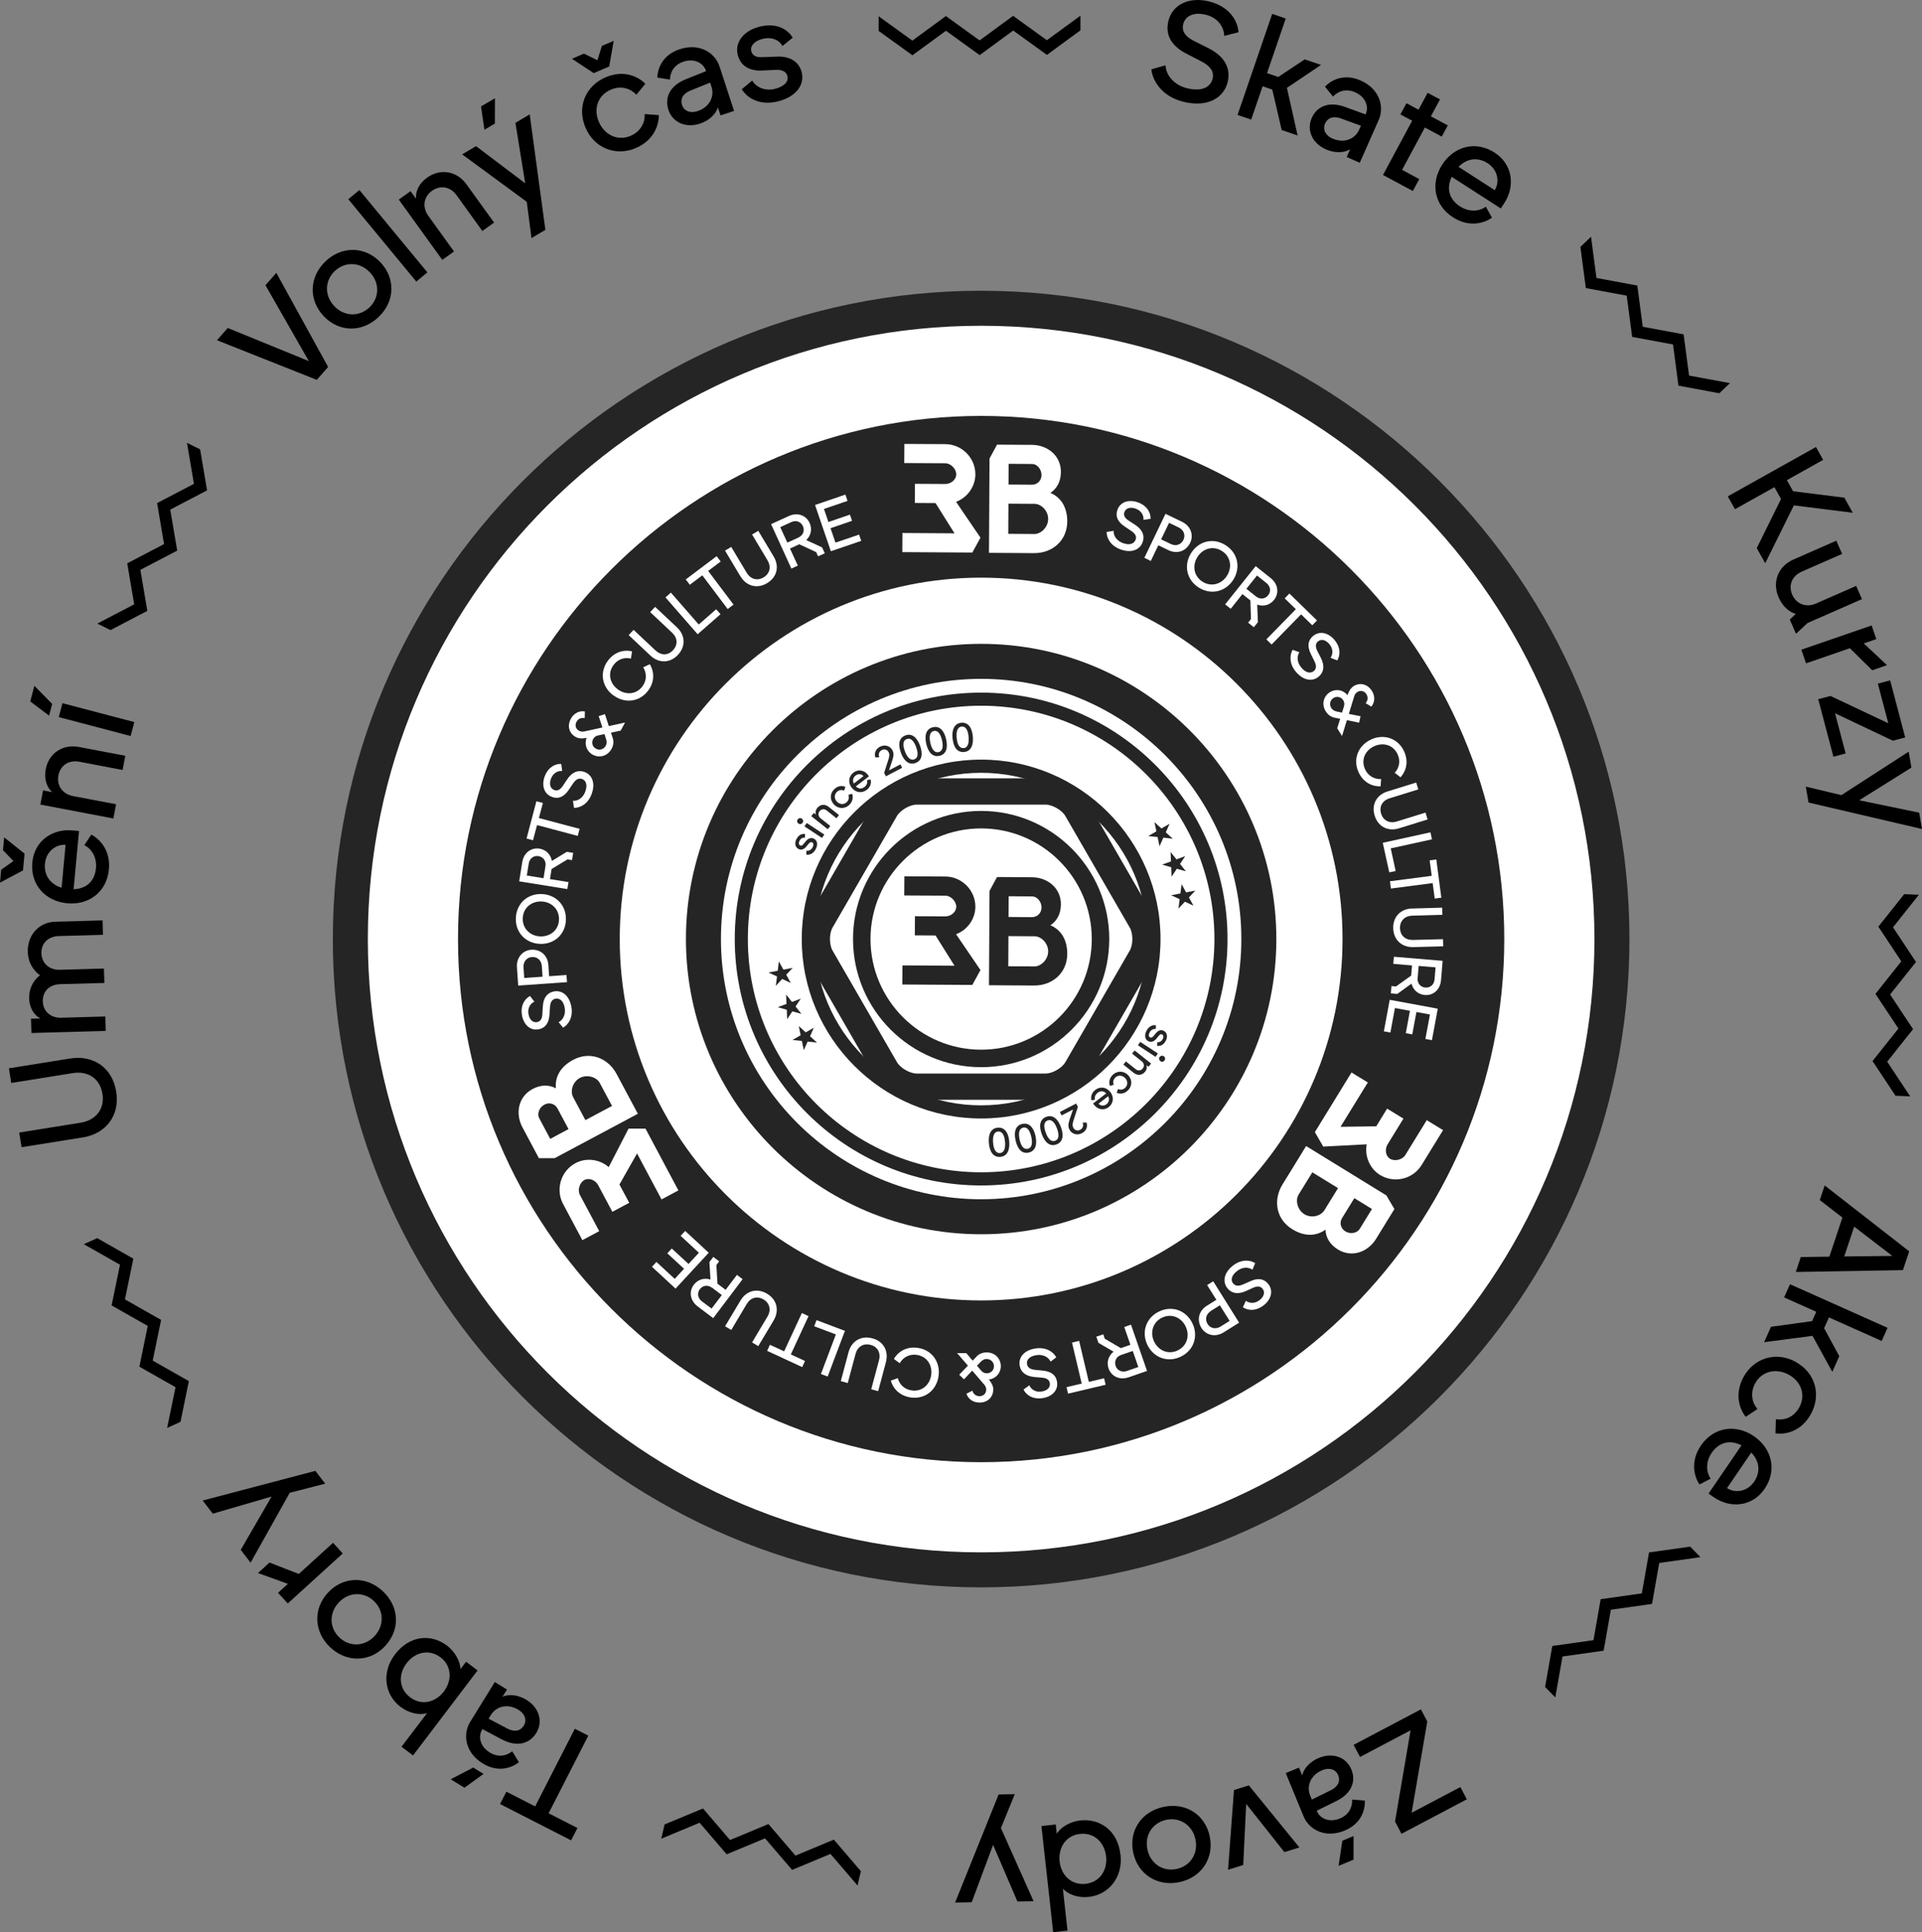 <svg xmlns="http://www.w3.org/2000/svg" id="uuid-43de3e38-d305-401b-86ad-a731a9de7fdc" viewBox="0 0 456.2 458.62"><rect x="0" y="0" width="456.2" height="458.62" fill="#808080" stroke="none"/><defs><style>.uuid-43b3b3a3-5457-4f8c-a907-b20e69fca4c4{fill:#fff;}.uuid-df368c7c-ac76-477d-98bd-d1fa46bd80e6{fill:#252525;}</style></defs><polygon points="248.47 9.54 240.47 3.76 232.51 9.59 224.51 3.81 216.55 9.64 208.55 3.86 208.55 7.34 216.57 13.12 224.53 7.3 232.53 13.08 240.49 7.25 248.49 13.03 256.45 7.2 256.45 3.72 248.47 9.55 248.47 9.54"></polygon><polygon points="400.91 89.14 399.62 79.36 389.92 77.56 388.63 67.78 378.93 65.98 377.64 56.2 375.12 58.6 376.41 68.38 386.11 70.18 387.4 79.96 397.1 81.76 398.39 91.54 408.09 93.34 410.61 90.94 400.91 89.14"></polygon><polygon points="447.94 252 454.08 244.28 448.63 236.05 454.77 228.33 449.32 220.1 455.46 212.38 451.98 212.23 445.84 219.95 451.29 228.18 445.15 235.9 450.6 244.13 444.46 251.85 449.91 260.08 453.39 260.23 447.94 252"></polygon><polygon points="370.87 393.18 380.64 391.8 382.35 382.08 392.12 380.7 393.83 370.98 403.6 369.6 401.18 367.1 391.41 368.48 389.7 378.2 379.93 379.58 378.22 389.3 368.45 390.68 366.74 400.4 369.16 402.9 370.87 393.18"></polygon><polygon points="166.06 432.64 172.48 440.13 181.59 436.34 188.01 443.83 197.12 440.04 203.54 447.53 204.34 444.14 197.92 436.65 188.81 440.44 182.39 432.95 173.28 436.74 166.86 429.25 157.75 433.04 156.95 436.43 166.06 432.64"></polygon><polygon points="28.48 300.19 26.49 309.85 35.07 314.72 33.08 324.39 41.66 329.26 39.67 338.93 42.84 337.49 44.83 327.82 36.25 322.95 38.24 313.29 29.66 308.42 31.65 298.75 23.07 293.88 19.9 295.32 28.48 300.19"></polygon><polygon points="46.03 114.84 37.29 119.41 38.94 129.14 30.2 133.71 31.85 143.44 23.11 148.01 26.23 149.56 34.97 144.99 33.32 135.26 42.06 130.69 40.41 120.96 49.15 116.39 47.5 106.66 44.38 105.11 46.03 114.84"></polygon><path d="M287.82,18.68c.41-1.7-.58-3.03-2.62-4.08l-3.45-1.78c-3.3-1.67-5.31-4.16-4.43-7.82.97-4.03,5.04-5.77,9.57-4.68,4.9,1.17,6.89,4.61,7.08,7.33l-3.41.87c.02-1.72-1.16-4.26-4.43-5.04-2.73-.65-4.82.26-5.3,2.29-.41,1.7.63,2.97,2.48,3.9l3.62,1.82c3.86,1.98,5.22,4.81,4.47,7.97-.89,3.7-4.63,6.11-10.43,4.72-5.16-1.24-7.38-4.94-7.69-7.72l3.36-.96c.13,2.39,2.04,4.71,5.17,5.46,3.73.89,5.57-.46,6.01-2.29h0Z"></path><polygon points="301.94 3.29 305.18 4.4 300.74 17.36 303.4 18.27 309.69 14.09 313.55 15.41 305.46 20.86 308 32.16 304.21 30.86 301.99 21.27 299.69 20.48 296.98 28.39 293.74 27.28 301.96 3.3 301.94 3.29"></polygon><path d="M316.25,32.87c2.85,1.26,5.4.07,6.33-2.03l.44-1-4.74-1.72c-1.58-.59-3.08-.32-3.76,1.22-.64,1.44.16,2.85,1.73,3.54h0ZM311.35,28c1.25-2.82,4.12-3.98,7.87-2.63l4.9,1.79.08-.19c.68-1.54.05-3.91-2.52-5.05-2.48-1.1-4.34-.01-5.27,1l-1.92-2.35c1.61-1.69,4.65-3.15,8.47-1.46,4.57,2.02,5.65,6.28,4.29,9.35l-4.5,10.18-3.1-1.37.82-1.85c-1.41.91-3.68.96-5.75.04-3.23-1.43-4.66-4.53-3.36-7.48v.02Z"></path><polygon points="335.18 28.65 332.4 27.16 333.83 24.5 336.7 26.04 338.86 22.03 341.79 23.6 339.63 27.61 343.64 29.77 342.21 32.43 338.2 30.27 332.8 40.32 336.87 42.51 335.35 45.34 328.26 41.53 335.19 28.65 335.18 28.65"></polygon><path d="M354.79,45.13c1.16-1.86.83-4.76-1.71-6.4-2.19-1.41-4.81-1.26-6.88.87l8.58,5.53h.01ZM342.31,39.09c2.82-4.38,7.95-5.76,12.44-2.87,4.35,2.8,4.88,7.99,2.35,11.91l-.87,1.35-11.66-7.51c-1.44,3.06-.34,5.53,1.99,7.03,2.36,1.52,4.82,1.06,6.11.06l1.46,2.61c-1.69,1.23-5.32,2.44-9.24-.08-4.55-2.93-5.37-8.18-2.58-12.5Z"></path><polygon points="422.74 118.44 421.17 115.63 411.81 120.86 410.1 117.81 431.03 106.1 432.74 109.15 424.13 113.97 425.6 116.6 437.76 118.12 439.77 121.71 425.79 119.95 418.99 133.69 416.98 130.1 422.74 118.44"></polygon><path d="M425.63,132.83l10.23-4.49,1.38,3.14-9.54,4.18c-2.51,1.1-3.22,3.4-2.3,5.5.95,2.17,3.25,3.14,5.63,2.09l9.54-4.18,1.38,3.14-12.92,5.67-2.74,2.55-1.47-3.36,1.42-1.37c-1.21-.29-2.98-1.42-4.07-3.9-1.62-3.7-.04-7.43,3.47-8.97h-.01Z"></path><polygon points="444.24 148.45 445.36 151.69 442.38 152.72 447.89 157.88 444.39 159.09 439.07 153.86 428.68 157.45 427.56 154.21 444.23 148.46 444.24 148.45"></polygon><polygon points="434.48 165.19 448.2 171.67 445.72 162.26 448.64 161.49 452.21 175.04 449.29 175.81 435.56 169.3 438.08 178.84 435.17 179.61 431.57 165.96 434.48 165.19"></polygon><polygon points="437.06 188.73 453.04 178.41 453.69 182.19 441.3 189.95 455.53 192.89 456.2 196.77 429.27 190.49 428.62 186.71 437.06 188.73"></polygon><path d="M437.73,298.23l11.42-.13-9.05-6.95-2.36,7.08h0ZM453.16,297.02l-1.49,4.45-25.42.44,1.18-3.54,6.78-.09,3.1-9.29-5.37-4.14,1.16-3.48,20.06,15.64h0Z"></path><polygon points="448.03 315.16 446.63 318.29 434.12 312.7 432.97 315.26 436.57 321.9 434.91 325.62 430.21 317.07 418.73 318.58 420.36 314.92 430.11 313.58 431.1 311.36 423.47 307.95 424.87 304.82 448.01 315.16 448.03 315.16"></polygon><path d="M426.25,323.28c4.79,2.66,6.01,7.95,3.58,12.36-2.22,4.02-5.82,4.92-8.41,4.58l.1-3.36c1.83.31,4.17-.32,5.53-2.77,1.61-2.91.53-6.13-2.46-7.79-2.94-1.63-6.36-.9-7.97,2.01-1.31,2.37-.71,4.74.53,6.12l-2.79,1.86c-1.6-1.98-2.65-5.61-.49-9.51,2.39-4.32,7.57-6.18,12.4-3.51h-.02Z"></path><path d="M409.92,353.21c1.83,1.21,4.74.96,6.44-1.53,1.47-2.15,1.39-4.77-.68-6.9l-5.76,8.43ZM416.3,340.89c4.3,2.94,5.54,8.1,2.53,12.51-2.92,4.27-8.12,4.66-11.97,2.03l-1.33-.91,7.82-11.46c-3.02-1.53-5.52-.49-7.08,1.8-1.58,2.32-1.19,4.79-.23,6.11l-2.65,1.38c-1.19-1.72-2.3-5.38.33-9.23,3.05-4.47,8.32-5.14,12.57-2.24h0Z"></path><polygon points="338.78 408.6 335.06 430.27 346.63 424.17 348.16 427.08 332.65 435.26 331.12 432.35 334.81 410.7 322.81 417.03 321.29 414.15 337.26 405.73 338.78 408.61 338.78 408.6"></polygon><path d="M321.28,441.4l-3.55,1.46.88-5.95,2.66-1.1v5.59h.01ZM313.87,420.16c-2.88,1.19-3.78,3.85-2.91,5.97l.42,1.01,4.52-2.23c1.51-.73,2.36-2.01,1.72-3.56-.6-1.46-2.17-1.85-3.75-1.2h0ZM320.76,419.99c1.17,2.85.02,5.73-3.54,7.49l-4.68,2.3.08.19c.64,1.55,2.79,2.74,5.39,1.67,2.5-1.03,3.01-3.13,2.92-4.5l3.02.24c.11,2.33-.94,5.54-4.81,7.13-4.62,1.9-8.44-.27-9.72-3.37l-4.24-10.29,3.14-1.29.77,1.87c.32-1.65,1.86-3.32,3.95-4.18,3.26-1.34,6.5-.23,7.72,2.75h0Z"></path><polygon points="308.42 438.5 304.86 439.61 295.79 428.17 295.09 442.67 291.49 443.8 292.89 424.88 296.42 423.77 308.42 438.5"></polygon><path d="M276.8,431.95c-3.22.69-5.18,3.63-4.45,7.05.73,3.42,3.73,5.3,6.94,4.61,3.22-.69,5.18-3.63,4.45-7.05-.73-3.42-3.76-5.29-6.94-4.61ZM287.13,435.84c1.1,5.16-1.9,9.76-7.16,10.89-5.26,1.13-9.89-1.84-10.99-7-1.1-5.12,1.88-9.72,7.17-10.85,5.29-1.13,9.88,1.81,10.99,6.97h-.01Z"></path><path d="M256.36,435.29c-3.4.38-5.22,3.3-4.85,6.57.35,3.2,2.76,5.65,6.17,5.28,3.4-.38,5.22-3.27,4.86-6.5-.36-3.27-2.77-5.72-6.17-5.35h-.01ZM265.97,440.25c.58,5.24-2.71,9.47-7.58,10-2.45.27-4.92-.59-6.11-1.98l1.1,9.97-3.4.38-2.79-25.19,3.4-.38.24,2.21c.93-1.58,3.23-2.91,5.54-3.16,4.8-.53,8.96,2.45,9.58,8.14h.02Z"></path><polygon points="237.57 433.89 245.33 451.27 241.49 451.33 235.72 437.89 230.64 451.51 226.7 451.58 237.03 425.92 240.87 425.85 237.58 433.89 237.57 433.89"></polygon><polygon points="130.23 430.4 137.06 433.89 135.56 436.82 118.69 428.2 120.19 425.27 127.02 428.76 136.44 410.33 139.64 411.97 130.22 430.39 130.23 430.4"></polygon><path d="M123.1,405.86c-2.65-1.64-5.34-.8-6.55,1.15l-.58.93,4.46,2.35c1.48.79,3.01.73,3.89-.7.83-1.34.23-2.84-1.23-3.74h.01ZM127.28,411.34c-1.62,2.62-4.63,3.38-8.15,1.53l-4.61-2.44-.11.17c-.88,1.43-.58,3.87,1.81,5.35,2.3,1.42,4.3.6,5.36-.27l1.58,2.59c-1.82,1.45-5.04,2.48-8.59.29-4.26-2.63-4.74-6.99-2.97-9.85l5.85-9.47,2.88,1.78-1.06,1.72c1.52-.71,3.78-.44,5.7.74,3,1.85,4,5.13,2.31,7.87h0ZM110.24,424.33l-3.26-2.01,5.34-2.78,2.45,1.51-4.53,3.28Z"></path><path d="M104.54,393.37c-2.73-2.07-6.06-1.2-8.04,1.42-1.97,2.59-1.89,6,.84,8.07,2.73,2.07,6.05,1.2,8-1.36,1.99-2.62,1.93-6.06-.79-8.13h-.01ZM109.28,396.19l1.35-1.77,2.73,2.07-15.33,20.18-2.73-2.07,6.07-7.99c-1.73.58-4.29.05-6.29-1.46-3.87-2.94-4.53-8.25-1.34-12.45,3.46-4.56,8.56-4.98,12.38-2.09,1.85,1.41,3.15,3.72,3.16,5.58Z"></path><path d="M88.72,379.99c-2.4-2.24-5.94-2.17-8.32.38-2.38,2.55-2.21,6.09.19,8.33s5.94,2.17,8.32-.38c2.38-2.55,2.19-6.11-.19-8.33ZM91.44,390.68c-3.6,3.86-9.09,4.02-13.03.35-3.93-3.67-4.14-9.16-.55-13.02,3.58-3.83,9.05-4.02,13-.33,3.95,3.69,4.17,9.14.57,12.99h.01Z"></path><polygon points="68.3 380.59 66 378.06 68.33 375.94 61.23 373.37 63.97 370.88 70.92 373.59 79.05 366.19 81.35 368.73 68.3 380.6 68.3 380.59"></polygon><polygon points="68.78 354.31 59.48 370.91 57.14 367.87 64.46 355.22 50.51 359.28 48.11 356.16 74.85 349.12 77.19 352.16 68.78 354.32 68.78 354.31"></polygon><path d="M19.67,269.97l-14.55,2.33-.56-3.48,14.58-2.34c3.65-.58,5.75-3.31,5.18-6.83-.58-3.65-3.42-5.52-7.07-4.94l-14.58,2.34-.56-3.48,14.54-2.33c5.58-.89,10.04,2.24,10.94,7.89.89,5.55-2.36,9.95-7.94,10.85h.02Z"></path><path d="M7.46,245.21l-.1-3.42,2.23-.06c-1.56-.78-2.61-2.6-2.67-4.72-.07-2.36.97-4.31,2.58-5.52-1.19-.86-2.81-2.56-2.9-5.57-.12-4.07,2.75-7.03,6.44-7.14l11.3-.32.1,3.42-10.48.3c-2.64.08-4.2,1.8-4.13,4.09.07,2.36,1.86,3.99,4.36,3.92l10.48-.3.1,3.42-10.48.29c-2.64.08-4.2,1.76-4.13,4.09.07,2.36,1.86,3.95,4.36,3.88l10.48-.3.1,3.42-17.63.5v.02Z"></path><path d="M15.56,200.53c-2.19-.17-4.61,1.47-4.89,4.47-.24,2.59,1.1,4.85,3.95,5.7l.94-10.16h0ZM15.96,214.4c-5.19-.48-8.78-4.39-8.29-9.71.48-5.15,4.84-8.02,9.48-7.59l1.6.15-1.28,13.82c3.38-.13,5.06-2.25,5.31-5.01.26-2.8-1.28-4.76-2.76-5.45l1.64-2.5c1.87.93,4.62,3.59,4.19,8.23-.5,5.39-4.78,8.54-9.9,8.06h.01ZM.28,206.44l2.91-2.07-2.48-2.57.28-3.04,4.84,3.85-.37,3.99-5.46,2.9.28-3.07H.28Z"></path><path d="M9.58,190.96l.64-3.36,2.15.41c-1.27-1.18-1.96-3.09-1.51-5.45.73-3.84,4.1-5.98,7.84-5.27l11.04,2.1-.64,3.37-10.23-1.95c-2.69-.51-4.58.98-5.01,3.26-.44,2.32.91,4.39,3.46,4.88l10.23,1.95-.64,3.37-17.33-3.3h0Z"></path><path d="M13.95,170.22l.87-3.31,17.06,4.48-.87,3.31-17.06-4.49h0ZM7.18,166.49l.98-3.71,4.22,4.3-.73,2.78-4.46-3.37h0Z"></path><polygon points="51.5 80.76 54.06 77.85 73.3 85.71 63.01 67.7 65.59 64.77 77.88 87.1 75.19 90.16 51.51 80.76 51.5 80.76"></polygon><path d="M87.67,72.98c2.39-2.26,2.53-5.8.13-8.33-2.4-2.54-5.94-2.58-8.33-.32s-2.53,5.79-.13,8.33c2.4,2.54,5.96,2.56,8.33.32ZM76.83,75.04c-3.63-3.83-3.46-9.33.45-13.03,3.91-3.7,9.4-3.57,13.03.26,3.6,3.8,3.46,9.28-.47,13s-9.38,3.6-13.01-.23Z"></path><rect x="90.35" y="43.3" width="3.42" height="25.35" transform="translate(-14.57 71.43) rotate(-39.55)"></rect><path d="M94.67,47.37l2.78-2,1.28,1.78c-.11-1.74.7-3.59,2.65-4.99,3.17-2.28,7.09-1.53,9.32,1.56l6.57,9.11-2.78,2-6.09-8.45c-1.6-2.22-4-2.44-5.89-1.07-1.92,1.38-2.36,3.81-.84,5.93l6.09,8.45-2.78,2-10.32-14.31h0Z"></path><path d="M114.18,25.26l3.3-1.95-.02,6.02-2.48,1.47-.81-5.53h.01ZM125.03,47.9l-15.34-11.26,3.3-1.95,11.67,8.82-2.32-14.35,3.39-2.01,3.72,27.41-3.3,1.95-1.12-8.61Z"></path><path d="M138.98,30.31c-2.16-5.03.12-9.97,4.74-11.95,4.22-1.81,7.61-.33,9.45,1.53l-2.13,2.59c-1.26-1.36-3.49-2.3-6.07-1.19-3.05,1.31-4.17,4.51-2.82,7.66,1.33,3.08,4.48,4.6,7.53,3.29,2.49-1.07,3.46-3.31,3.34-5.16l3.35.24c.05,2.55-1.35,6.06-5.44,7.82-4.53,1.95-9.77.25-11.95-4.82h0ZM138.59,12.73l3.21,1.57,1.07-3.41,2.8-1.2-1.07,6.09-3.68,1.58-5.16-3.41,2.83-1.22Z"></path><path d="M165.54,26.39c2.96-.97,4.06-3.56,3.35-5.74l-.34-1.04-4.68,1.89c-1.56.62-2.5,1.83-1.98,3.42.49,1.5,2.02,2,3.65,1.47ZM158.65,26.04c-.96-2.93.4-5.72,4.09-7.21l4.84-1.94-.06-.2c-.52-1.59-2.58-2.94-5.25-2.07-2.57.84-3.23,2.9-3.25,4.27l-3-.46c.07-2.33,1.35-5.45,5.32-6.75,4.75-1.55,8.4.89,9.44,4.08l3.46,10.58-3.22,1.05-.63-1.92c-.44,1.62-2.1,3.17-4.25,3.88-3.35,1.1-6.5-.25-7.5-3.31h0Z"></path><path d="M176.06,21.19l2.47-2.06c.72,1.27,2.69,2.6,5.33,1.98,2.27-.54,3.35-1.75,3.05-3.01-.24-1-1.11-1.57-2.65-1.52l-3.48.16c-2.79.1-5.02-.99-5.69-3.79-.7-2.97,1.49-5.74,5.33-6.65,4.27-1.01,6.7.95,7.74,2.64l-2.45,1.99c-.57-1.2-2.26-2.28-4.63-1.72-2.03.48-3.05,1.71-2.76,2.91.26,1.1,1.2,1.51,2.49,1.45l3.67-.13c3.21-.13,5.26,1.39,5.82,3.76.73,3.1-1.53,5.89-5.79,6.9-4.4,1.04-7.27-.99-8.43-2.9h-.02Z"></path><path class="uuid-43b3b3a3-5457-4f8c-a907-b20e69fca4c4" d="M232.88,372.61c-82.56,0-149.72-67.16-149.72-149.72S150.32,73.16,232.88,73.16s149.72,67.16,149.72,149.72-67.16,149.72-149.72,149.72Z"></path><path class="uuid-df368c7c-ac76-477d-98bd-d1fa46bd80e6" d="M232.88,69.01c-84.85,0-153.88,69.03-153.88,153.88s69.03,153.88,153.88,153.88,153.88-69.03,153.88-153.88-69.02-153.88-153.88-153.88ZM232.88,77.32c80.4,0,145.57,65.18,145.57,145.57s-65.18,145.57-145.57,145.57-145.57-65.17-145.57-145.57S152.49,77.32,232.88,77.32Z"></path><path class="uuid-df368c7c-ac76-477d-98bd-d1fa46bd80e6" d="M232.88,137.11c-47.3,0-85.78,38.48-85.78,85.78s38.48,85.78,85.78,85.78,85.78-38.48,85.78-85.78-38.48-85.78-85.78-85.78ZM232.88,347.06c-68.47,0-124.17-55.7-124.17-124.17s55.7-124.17,124.17-124.17,124.17,55.7,124.17,124.17-55.7,124.17-124.17,124.17Z"></path><circle class="uuid-43b3b3a3-5457-4f8c-a907-b20e69fca4c4" cx="232.89" cy="222.9" r="65.91" transform="translate(-89.4 229.96) rotate(-45)"></circle><path class="uuid-df368c7c-ac76-477d-98bd-d1fa46bd80e6" d="M232.88,161.13c-34.06,0-61.76,27.71-61.76,61.76s27.71,61.76,61.76,61.76,61.76-27.71,61.76-61.76-27.7-61.76-61.76-61.76ZM232.88,292.96c-38.63,0-70.07-31.44-70.07-70.07s31.44-70.07,70.07-70.07,70.07,31.44,70.07,70.07-31.44,70.07-70.07,70.07Z"></path><circle class="uuid-43b3b3a3-5457-4f8c-a907-b20e69fca4c4" cx="232.88" cy="222.89" r="56.93"></circle><path class="uuid-df368c7c-ac76-477d-98bd-d1fa46bd80e6" d="M232.88,167.51c-30.53,0-55.37,24.84-55.37,55.37s24.84,55.37,55.37,55.37,55.37-24.84,55.37-55.37-24.84-55.37-55.37-55.37ZM232.88,281.38c-32.25,0-58.48-26.23-58.48-58.49s26.23-58.49,58.48-58.49,58.48,26.23,58.48,58.49-26.23,58.49-58.48,58.49Z"></path><circle class="uuid-43b3b3a3-5457-4f8c-a907-b20e69fca4c4" cx="232.88" cy="222.89" r="41.02"></circle><path class="uuid-df368c7c-ac76-477d-98bd-d1fa46bd80e6" d="M232.88,183.43c-21.76,0-39.47,17.7-39.47,39.46s17.71,39.47,39.47,39.47,39.47-17.71,39.47-39.47-17.71-39.46-39.47-39.46ZM232.88,265.48c-23.48,0-42.58-19.1-42.58-42.59s19.1-42.59,42.58-42.59,42.58,19.1,42.58,42.59-19.1,42.59-42.58,42.59Z"></path><path class="uuid-df368c7c-ac76-477d-98bd-d1fa46bd80e6" d="M232.88,193.07c-16.44,0-29.81,13.37-29.81,29.81s13.37,29.81,29.81,29.81,29.81-13.37,29.81-29.81-13.37-29.81-29.81-29.81ZM232.88,258.92c-19.87,0-36.04-16.16-36.04-36.04s16.16-36.04,36.04-36.04,36.04,16.16,36.04,36.04-16.16,36.04-36.04,36.04Z"></path><path class="uuid-43b3b3a3-5457-4f8c-a907-b20e69fca4c4" d="M210.2,253.66l-15.31-26.51c-1.36-2.35-1.36-6.17,0-8.52l15.31-26.51c1.36-2.36,4.67-4.26,7.38-4.26h30.61c2.71,0,6.03,1.9,7.38,4.26l15.3,26.51c1.36,2.35,1.36,6.17,0,8.52l-15.3,26.51c-1.36,2.36-4.67,4.26-7.38,4.26h-30.61c-2.71,0-6.03-1.91-7.38-4.26Z"></path><path class="uuid-df368c7c-ac76-477d-98bd-d1fa46bd80e6" d="M217.58,190.98c-1.61,0-3.88,1.31-4.68,2.7l-15.3,26.51c-.8,1.39-.8,4.02,0,5.41l15.3,26.51c.8,1.39,3.08,2.7,4.68,2.7h30.61c1.61,0,3.88-1.31,4.68-2.7l15.3-26.51c.8-1.39.8-4.02,0-5.41l-15.31-26.51c-.8-1.39-3.08-2.7-4.68-2.7h-30.61.01ZM248.19,261.04h-30.61c-3.83,0-8.17-2.5-10.08-5.82l-15.3-26.51c-1.93-3.32-1.93-8.32,0-11.64l15.3-26.51c1.91-3.32,6.25-5.82,10.08-5.82h30.61c3.83,0,8.17,2.5,10.08,5.82l15.3,26.51c1.91,3.32,1.91,8.32,0,11.64l-15.3,26.51c-1.91,3.32-6.25,5.82-10.08,5.82Z"></path><path class="uuid-df368c7c-ac76-477d-98bd-d1fa46bd80e6" d="M232.88,196.63c-14.47,0-26.26,11.79-26.26,26.26s11.79,26.26,26.26,26.26,26.26-11.77,26.26-26.26-11.79-26.26-26.26-26.26ZM232.88,253.3c-16.77,0-30.41-13.65-30.41-30.41s13.65-30.41,30.41-30.41,30.41,13.65,30.41,30.41-13.65,30.41-30.41,30.41Z"></path><polygon class="uuid-df368c7c-ac76-477d-98bd-d1fa46bd80e6" points="184.87 228.2 185.95 230.15 188.15 229.73 186.62 231.35 187.69 233.32 185.67 232.36 184.15 233.99 184.43 231.77 182.41 230.83 184.6 230.41 184.87 228.2"></polygon><polygon class="uuid-df368c7c-ac76-477d-98bd-d1fa46bd80e6" points="280.46 209.86 281.53 211.81 283.72 211.39 282.2 213.01 283.27 214.97 281.25 214.02 279.72 215.65 280 213.43 277.98 212.49 280.18 212.07 280.46 209.86"></polygon><polygon class="uuid-df368c7c-ac76-477d-98bd-d1fa46bd80e6" points="186.59 236.06 187.98 237.82 190.08 237.03 188.83 238.89 190.22 240.65 188.07 240.05 186.84 241.91 186.75 239.67 184.6 239.06 186.68 238.29 186.59 236.06"></polygon><polygon class="uuid-df368c7c-ac76-477d-98bd-d1fa46bd80e6" points="277.85 202.23 279.24 203.98 281.32 203.2 280.09 205.06 281.48 206.81 279.33 206.21 278.08 208.07 277.99 205.84 275.84 205.23 277.94 204.46 277.85 202.23"></polygon><polygon class="uuid-df368c7c-ac76-477d-98bd-d1fa46bd80e6" points="189.59 243.54 191.25 245.04 193.17 243.93 192.27 245.96 193.92 247.47 191.7 247.22 190.79 249.26 190.33 247.07 188.11 246.84 190.04 245.72 189.59 243.54"></polygon><polygon class="uuid-df368c7c-ac76-477d-98bd-d1fa46bd80e6" points="274.02 195.14 275.67 196.64 277.61 195.53 276.7 197.56 278.36 199.07 276.13 198.82 275.22 200.87 274.76 198.68 272.54 198.44 274.48 197.33 274.02 195.14"></polygon><path class="uuid-43b3b3a3-5457-4f8c-a907-b20e69fca4c4" d="M269.55,128.12c.29-.8-.12-1.49-1.04-2.1l-1.56-1.05c-1.49-.98-2.32-2.29-1.7-4,.68-1.89,2.74-2.49,4.85-1.73,2.29.83,3.05,2.58,3,3.91l-1.69.24c.1-.83-.33-2.11-1.85-2.66-1.27-.46-2.33-.14-2.67.81-.29.8.14,1.47.98,2.01l1.64,1.07c1.74,1.17,2.24,2.6,1.7,4.08-.63,1.73-2.56,2.69-5.27,1.7-2.41-.88-3.28-2.78-3.28-4.13l1.66-.28c-.07,1.15.72,2.37,2.19,2.91,1.74.63,2.7.08,3.02-.77h.01Z"></path><path class="uuid-43b3b3a3-5457-4f8c-a907-b20e69fca4c4" d="M277.87,129.11c1.3.63,2.49.13,3.03-.98.51-1.07.13-2.33-1.14-2.94l-2.27-1.09-1.89,3.92,2.27,1.09ZM276.63,121.96l3.93,1.89c2.18,1.05,2.77,3.26,1.94,4.99-.89,1.86-2.95,2.81-5.18,1.74l-2.39-1.15-1.78,3.72-1.53-.75,5.02-10.45h-.01Z"></path><path class="uuid-43b3b3a3-5457-4f8c-a907-b20e69fca4c4" d="M285.44,138.08c2.12,1.32,4.56.55,5.81-1.46,1.25-1.99.88-4.54-1.25-5.86s-4.55-.54-5.79,1.46c-1.25,1.99-.89,4.52,1.23,5.86ZM282.71,131.29c1.77-2.84,5.2-3.76,8.17-1.9,2.96,1.86,3.64,5.35,1.87,8.19-1.77,2.82-5.22,3.75-8.19,1.9-2.96-1.86-3.63-5.36-1.86-8.18h.01Z"></path><path class="uuid-43b3b3a3-5457-4f8c-a907-b20e69fca4c4" d="M298.11,141.56c1.01.8,2.2.62,2.91-.29.68-.85.58-2.08-.41-2.87l-2.25-1.8-2.52,3.15,2.25,1.8h.01ZM298.01,134.35l3.59,2.86c1.85,1.47,2.02,3.64.81,5.17-1.04,1.3-2.57,1.64-4,1.13l.16,4.16-.96,1.21-1.36-1.09.68-.85-.14-4.42-1.89-1.51-2.78,3.49-1.32-1.05,7.24-9.07h-.03Z"></path><polygon class="uuid-43b3b3a3-5457-4f8c-a907-b20e69fca4c4" points="307.59 144.61 304.93 142.02 306.04 140.88 312.6 147.27 311.48 148.41 308.82 145.82 301.82 152.98 300.58 151.76 307.58 144.6 307.59 144.61"></polygon><path class="uuid-43b3b3a3-5457-4f8c-a907-b20e69fca4c4" d="M311.85,159.28c.64-.54.64-1.34.14-2.33l-.83-1.68c-.8-1.6-.88-3.13.51-4.31,1.53-1.3,3.62-.8,5.07.92,1.57,1.86,1.36,3.78.66,4.88l-1.59-.64c.5-.67.77-1.99-.28-3.24-.88-1.04-1.95-1.28-2.71-.63-.64.55-.6,1.34-.16,2.23l.89,1.74c.93,1.87.66,3.37-.55,4.38-1.4,1.19-3.55,1.05-5.41-1.15-1.65-1.95-1.46-4.04-.77-5.22l1.59.59c-.63.97-.55,2.43.45,3.61,1.19,1.42,2.29,1.42,3,.83v.04Z"></path><path class="uuid-43b3b3a3-5457-4f8c-a907-b20e69fca4c4" d="M315.98,168.05c.28.43.73.71,1.28.83l1.28.26.43-1.39c.18-.52.16-1.05-.14-1.53-.5-.79-1.49-1.07-2.33-.54-.87.55-1.01,1.6-.51,2.37h-.01ZM321.29,162.86c1.42-.89,3.25-.58,4.33,1.11.83,1.31.71,2.74-.12,3.75l-1.35-.81c.52-.64.63-1.42.18-2.14-.51-.81-1.4-.98-2.15-.52-.6.38-.75.98-.85,1.35l-1.18,3.85,2.78.55-.33,1.53-2.91-.59-1.15,3.76-1.15-1.84.71-2.25-1.32-.26c-.84-.18-1.56-.64-2.1-1.49-1.05-1.66-.56-3.59.97-4.56,1.39-.88,3.13-.59,4.21.71v-.07c.2-.56.6-1.56,1.46-2.1h-.01Z"></path><path class="uuid-43b3b3a3-5457-4f8c-a907-b20e69fca4c4" d="M325.51,175.48c3.05-1.35,6.4-.22,7.8,2.94,1,2.25.55,4.48-.89,6.07l-1.38-1.07c1.05-1.11,1.43-2.71.72-4.33-1-2.25-3.38-2.95-5.53-1.99-2.15.94-3.25,3.19-2.25,5.43.72,1.65,2.24,2.45,3.84,2.39l-.13,1.72c-2.2.07-4.23-1.1-5.26-3.42-1.39-3.15.04-6.38,3.08-7.73h0Z"></path><path class="uuid-43b3b3a3-5457-4f8c-a907-b20e69fca4c4" d="M329.34,187.85l6.8-2.11.51,1.63-6.82,2.11c-1.7.52-2.53,1.98-2.02,3.62.52,1.7,2.02,2.41,3.72,1.89l6.82-2.11.5,1.63-6.8,2.1c-2.61.81-4.96-.39-5.77-3.03-.8-2.6.45-4.92,3.07-5.73h-.01Z"></path><polygon class="uuid-43b3b3a3-5457-4f8c-a907-b20e69fca4c4" points="339.53 197.56 339.89 199.22 330.1 201.37 331.27 206.74 329.75 207.06 328.21 200.04 339.53 197.56"></polygon><polygon class="uuid-43b3b3a3-5457-4f8c-a907-b20e69fca4c4" points="339.83 207.88 339.34 204.21 340.92 204 342.11 213.07 340.54 213.28 340.05 209.61 330.14 210.9 329.92 209.17 339.83 207.88"></polygon><path class="uuid-43b3b3a3-5457-4f8c-a907-b20e69fca4c4" d="M335.2,215.64l7.12-.2.04,1.7-7.14.2c-1.78.04-2.96,1.22-2.92,2.94.05,1.8,1.28,2.87,3.08,2.82l7.14-.18.04,1.7-7.12.18c-2.73.07-4.67-1.72-4.75-4.48-.07-2.71,1.77-4.63,4.5-4.69h.01Z"></path><path class="uuid-43b3b3a3-5457-4f8c-a907-b20e69fca4c4" d="M336.48,232.14c-.1,1.3.71,2.18,1.86,2.27,1.09.09,2.06-.68,2.16-1.93l.24-2.87-4.01-.34-.24,2.87h-.01ZM342.42,228.05l-.38,4.58c-.2,2.35-1.9,3.7-3.84,3.54-1.65-.13-2.79-1.23-3.17-2.69l-3.37,2.43-1.53-.13.14-1.73,1.09.09,3.59-2.58.2-2.41-4.44-.37.14-1.69,11.56.97h.01Z"></path><polygon class="uuid-43b3b3a3-5457-4f8c-a907-b20e69fca4c4" points="341.27 239.41 339.88 246.89 338.33 246.6 339.41 240.8 336.2 240.21 335.21 245.52 333.68 245.23 334.66 239.92 331.1 239.26 330.02 245.08 328.47 244.79 329.86 237.31 341.27 239.42 341.27 239.41"></polygon><path class="uuid-43b3b3a3-5457-4f8c-a907-b20e69fca4c4" d="M292.71,304.62c.52.67,1.32.69,2.33.25l1.72-.76c1.63-.75,3.17-.75,4.3.69,1.23,1.59.66,3.66-1.13,5.03-1.93,1.49-3.83,1.21-4.92.46l.71-1.55c.64.52,1.97.85,3.24-.14,1.07-.84,1.36-1.9.73-2.7-.52-.67-1.31-.66-2.23-.25l-1.78.81c-1.91.85-3.4.52-4.37-.72-1.13-1.46-.9-3.61,1.38-5.37,2.03-1.57,4.09-1.3,5.24-.56l-.66,1.56c-.94-.67-2.4-.66-3.63.3-1.47,1.14-1.51,2.24-.96,2.96h.01Z"></path><path class="uuid-43b3b3a3-5457-4f8c-a907-b20e69fca4c4" d="M287.42,311.17c-1.22.76-1.44,2.05-.79,3.09.63,1.01,1.9,1.35,3.09.6l2.14-1.34-2.32-3.7-2.14,1.34h.01ZM294.14,313.93l-3.7,2.32c-2.05,1.28-4.23.6-5.26-1.02-1.1-1.76-.8-4,1.28-5.31l2.25-1.4-2.19-3.5,1.44-.9,6.16,9.83h0Z"></path><path class="uuid-43b3b3a3-5457-4f8c-a907-b20e69fca4c4" d="M275.83,312.75c-2.25,1.09-2.9,3.57-1.89,5.69,1.01,2.12,3.36,3.17,5.61,2.08,2.25-1.09,2.88-3.55,1.87-5.68-1.02-2.12-3.34-3.17-5.6-2.08h0ZM283.02,314.08c1.46,3.02.39,6.41-2.75,7.93-3.15,1.51-6.48.22-7.93-2.79-1.44-3-.38-6.42,2.78-7.93,3.15-1.51,6.46-.2,7.91,2.81h0Z"></path><path class="uuid-43b3b3a3-5457-4f8c-a907-b20e69fca4c4" d="M266.13,321.6c-1.22.42-1.69,1.53-1.32,2.62.35,1.04,1.46,1.6,2.65,1.19l2.73-.94-1.32-3.81-2.73.94ZM272.27,325.39l-4.34,1.51c-2.23.77-4.16-.25-4.8-2.08-.54-1.56,0-3.05,1.18-3.99l-3.59-2.1-.5-1.46,1.65-.56.35,1.04,3.81,2.24,2.28-.8-1.46-4.22,1.6-.55,3.8,10.97Z"></path><polygon class="uuid-43b3b3a3-5457-4f8c-a907-b20e69fca4c4" points="258.46 327.99 262.06 327.14 262.43 328.68 253.51 330.79 253.15 329.25 256.75 328.4 254.45 318.67 256.14 318.26 258.44 327.99 258.46 327.99"></polygon><path class="uuid-43b3b3a3-5457-4f8c-a907-b20e69fca4c4" d="M243.77,323.76c.12.84.8,1.27,1.9,1.38l1.86.18c1.78.17,3.13.94,3.38,2.74.28,1.99-1.26,3.49-3.49,3.8-2.41.34-3.92-.85-4.48-2.05l1.39-1c.29.77,1.27,1.72,2.88,1.48,1.35-.18,2.12-.97,1.98-1.97-.12-.84-.81-1.23-1.81-1.31l-1.95-.18c-2.08-.21-3.2-1.25-3.42-2.81-.25-1.82,1.01-3.57,3.87-3.97,2.54-.35,4.2.92,4.84,2.12l-1.35,1.02c-.49-1.05-1.76-1.76-3.3-1.55-1.84.26-2.43,1.19-2.31,2.1h.01Z"></path><path class="uuid-43b3b3a3-5457-4f8c-a907-b20e69fca4c4" d="M234.18,322.56c-.51,0-1,.25-1.38.66l-.9.94.94,1.11c.35.43.8.69,1.38.69.93,0,1.7-.69,1.7-1.69s-.81-1.7-1.74-1.7h0ZM235.75,329.84c0,1.68-1.23,3.07-3.24,3.07-1.56,0-2.7-.85-3.12-2.1l1.4-.72c.26.8.87,1.3,1.7,1.3.96,0,1.59-.67,1.59-1.55,0-.71-.43-1.17-.68-1.44l-2.64-3.07-1.95,2.06-1.13-1.09,2.06-2.16-2.57-2.98h2.18l1.52,1.8.93-.98c.59-.62,1.38-.98,2.39-.98,1.97,0,3.34,1.44,3.36,3.26,0,1.64-1.17,2.96-2.84,3.19l.05.05c.38.45,1.01,1.32,1.01,2.33h-.01Z"></path><path class="uuid-43b3b3a3-5457-4f8c-a907-b20e69fca4c4" d="M222.77,326.66c-.49,3.32-3.22,5.53-6.65,5.03-2.44-.37-4.09-1.93-4.67-3.99l1.65-.59c.38,1.48,1.53,2.66,3.28,2.91,2.44.37,4.29-1.3,4.64-3.62.34-2.33-.97-4.44-3.4-4.81-1.78-.26-3.28.59-4.06,1.98l-1.39-1.02c1.11-1.9,3.19-3,5.7-2.62,3.41.5,5.39,3.45,4.9,6.74h-.01Z"></path><path class="uuid-43b3b3a3-5457-4f8c-a907-b20e69fca4c4" d="M210.28,323.32l-1.84,6.88-1.65-.45,1.85-6.9c.46-1.73-.33-3.2-1.99-3.63-1.73-.46-3.12.42-3.58,2.15l-1.85,6.9-1.65-.45,1.84-6.88c.71-2.65,2.98-4,5.65-3.28,2.62.69,3.93,3,3.22,5.65Z"></path><polygon class="uuid-43b3b3a3-5457-4f8c-a907-b20e69fca4c4" points="196.45 326.73 194.85 326.13 198.4 316.74 193.26 314.8 193.81 313.34 200.55 315.89 196.45 326.74 196.45 326.73"></polygon><polygon class="uuid-43b3b3a3-5457-4f8c-a907-b20e69fca4c4" points="187.71 321.48 191.07 323.04 190.41 324.49 182.08 320.63 182.75 319.19 186.12 320.75 190.33 311.66 191.91 312.4 187.71 321.48"></polygon><path class="uuid-43b3b3a3-5457-4f8c-a907-b20e69fca4c4" d="M183.64,313.4l-3.66,6.11-1.47-.88,3.66-6.14c.92-1.53.55-3.16-.92-4.04-1.53-.92-3.11-.45-4.02,1.09l-3.66,6.14-1.47-.88,3.66-6.11c1.4-2.35,3.95-3.03,6.32-1.61,2.33,1.39,2.95,3.96,1.56,6.31h0Z"></path><path class="uuid-43b3b3a3-5457-4f8c-a907-b20e69fca4c4" d="M169.01,305.66c-1.04-.79-2.22-.55-2.91.35-.66.88-.52,2.1.49,2.86l2.31,1.73,2.43-3.21-2.29-1.73h-.01ZM169.28,312.87l-3.67-2.77c-1.87-1.42-2.11-3.58-.94-5.14,1-1.32,2.53-1.7,3.97-1.25l-.26-4.14.93-1.23,1.39,1.05-.66.88.26,4.42,1.93,1.46,2.69-3.55,1.35,1.02-6.99,9.26Z"></path><polygon class="uuid-43b3b3a3-5457-4f8c-a907-b20e69fca4c4" points="160.34 305.86 154.75 300.68 155.81 299.53 160.15 303.55 162.36 301.15 158.39 297.48 159.45 296.34 163.43 300.01 165.89 297.35 161.55 293.33 162.63 292.17 168.22 297.35 160.34 305.87 160.34 305.86"></polygon><path class="uuid-43b3b3a3-5457-4f8c-a907-b20e69fca4c4" d="M131.86,237.05c-.84.14-1.23.83-1.31,1.94l-.13,1.87c-.12,1.78-.84,3.15-2.64,3.46-1.98.34-3.51-1.15-3.89-3.37-.41-2.4.75-3.93,1.91-4.54l1.04,1.35c-.77.31-1.68,1.32-1.4,2.92.22,1.34,1.02,2.1,2.02,1.93.84-.14,1.21-.84,1.27-1.85l.12-1.95c.14-2.1,1.14-3.24,2.7-3.5,1.81-.3,3.59.9,4.08,3.74.43,2.53-.8,4.22-1.98,4.88l-1.06-1.31c1.04-.51,1.7-1.81,1.46-3.33-.31-1.84-1.26-2.39-2.16-2.24h-.01Z"></path><path class="uuid-43b3b3a3-5457-4f8c-a907-b20e69fca4c4" d="M128.61,229.31c-.1-1.44-1.11-2.23-2.36-2.15-1.19.08-2.08,1.05-1.99,2.45l.17,2.52,4.35-.3-.17-2.52ZM123,233.94l-.3-4.35c-.17-2.41,1.47-4.02,3.38-4.16,2.07-.14,3.91,1.18,4.08,3.63l.18,2.65,4.12-.29.12,1.7-11.58.81Z"></path><path class="uuid-43b3b3a3-5457-4f8c-a907-b20e69fca4c4" d="M132.68,218.31c.1-2.49-1.77-4.23-4.12-4.34-2.35-.1-4.38,1.47-4.48,3.96-.1,2.49,1.77,4.22,4.12,4.33,2.35.1,4.38-1.44,4.48-3.95ZM128.12,224.03c-3.34-.14-5.83-2.69-5.68-6.17.16-3.49,2.86-5.81,6.2-5.65,3.33.14,5.83,2.69,5.68,6.19-.16,3.5-2.87,5.79-6.2,5.64Z"></path><path class="uuid-43b3b3a3-5457-4f8c-a907-b20e69fca4c4" d="M129.47,205.6c.21-1.27-.55-2.22-1.68-2.4-1.07-.17-2.1.52-2.29,1.77l-.46,2.84,3.97.64.46-2.84h0ZM123.23,209.21l.72-4.54c.37-2.32,2.18-3.54,4.09-3.24,1.64.26,2.69,1.44,2.95,2.92l3.54-2.16,1.52.24-.28,1.72-1.07-.17-3.78,2.29-.38,2.39,4.4.71-.28,1.66-11.44-1.84h0Z"></path><polygon class="uuid-43b3b3a3-5457-4f8c-a907-b20e69fca4c4" points="127.47 195.86 126.51 199.44 124.98 199.03 127.32 190.18 128.86 190.59 127.91 194.17 137.57 196.73 137.13 198.41 127.47 195.84 127.47 195.86"></polygon><path class="uuid-43b3b3a3-5457-4f8c-a907-b20e69fca4c4" d="M138.15,184.91c-.79-.3-1.48.1-2.11,1.02l-1.05,1.55c-1,1.49-2.31,2.31-4.01,1.66-1.87-.69-2.48-2.75-1.69-4.86.85-2.28,2.62-3.04,3.93-2.96l.22,1.69c-.83-.1-2.11.3-2.67,1.84-.47,1.27-.16,2.32.79,2.67.79.29,1.46-.13,2.02-.97l1.09-1.63c1.18-1.73,2.61-2.23,4.09-1.68,1.72.64,2.66,2.58,1.65,5.28-.89,2.4-2.81,3.25-4.16,3.24l-.26-1.68c1.15.08,2.39-.69,2.92-2.16.64-1.74.1-2.7-.75-3.02h-.01Z"></path><path class="uuid-43b3b3a3-5457-4f8c-a907-b20e69fca4c4" d="M143.79,177c.25-.45.25-1,.08-1.51l-.39-1.25-1.43.3c-.55.1-1,.37-1.26.88-.45.81-.2,1.84.68,2.29.9.49,1.89.09,2.32-.72ZM136.64,174.92c-1.48-.8-2.11-2.54-1.15-4.31.73-1.36,2.05-1.97,3.33-1.74l-.04,1.57c-.83-.14-1.55.14-1.94.89-.46.84-.17,1.72.6,2.12.63.34,1.22.17,1.59.09l3.95-.87-.88-2.69,1.49-.47.92,2.83,3.84-.84-1.02,1.91-2.31.49.42,1.28c.26.81.21,1.68-.28,2.56-.93,1.73-2.86,2.25-4.46,1.4-1.44-.77-2.06-2.44-1.46-4.02l-.07.03c-.58.12-1.64.26-2.53-.22h-.01Z"></path><path class="uuid-43b3b3a3-5457-4f8c-a907-b20e69fca4c4" d="M145.57,165.05c-2.69-1.99-3.34-5.47-1.28-8.23,1.47-1.98,3.63-2.69,5.73-2.23l-.26,1.73c-1.48-.37-3.07.09-4.12,1.51-1.48,1.98-.89,4.39,1,5.79,1.89,1.4,4.38,1.26,5.85-.72,1.07-1.44,1.02-3.16.18-4.51l1.56-.73c1.14,1.87,1.13,4.22-.38,6.25-2.06,2.77-5.58,3.12-8.25,1.13h-.03Z"></path><path class="uuid-43b3b3a3-5457-4f8c-a907-b20e69fca4c4" d="M154.41,155.63l-5.19-4.88,1.17-1.25,5.2,4.89c1.3,1.22,2.96,1.22,4.14-.04,1.22-1.31,1.1-2.94-.2-4.17l-5.2-4.89,1.17-1.25,5.19,4.88c1.99,1.87,2.11,4.51.21,6.53-1.86,1.98-4.51,2.03-6.5.17h.01Z"></path><polygon class="uuid-43b3b3a3-5457-4f8c-a907-b20e69fca4c4" points="157.96 141.79 159.24 140.66 165.85 148.23 169.99 144.61 171.02 145.79 165.59 150.54 157.95 141.79 157.96 141.79"></polygon><polygon class="uuid-43b3b3a3-5457-4f8c-a907-b20e69fca4c4" points="166.69 136.57 163.73 138.8 162.77 137.53 170.1 132.01 171.06 133.28 168.09 135.51 174.11 143.51 172.72 144.56 166.7 136.56 166.69 136.57"></polygon><path class="uuid-43b3b3a3-5457-4f8c-a907-b20e69fca4c4" d="M175.75,136.81l-3.66-6.12,1.47-.88,3.67,6.14c.92,1.53,2.52,1.98,4,1.1,1.53-.92,1.87-2.53.94-4.06l-3.66-6.12,1.47-.88,3.66,6.11c1.4,2.35.79,4.92-1.59,6.33-2.33,1.39-4.89.72-6.29-1.63h-.01Z"></path><path class="uuid-43b3b3a3-5457-4f8c-a907-b20e69fca4c4" d="M189.5,127.59c1.18-.54,1.55-1.69,1.06-2.74-.46-1-1.6-1.46-2.74-.93l-2.62,1.21,1.68,3.66,2.62-1.19ZM183.02,124.41l4.17-1.91c2.14-.98,4.16-.16,4.97,1.61.69,1.51.3,3.04-.79,4.08l3.76,1.74.64,1.4-1.59.72-.46-1-4.01-1.86-2.2,1.01,1.86,4.05-1.53.71-4.82-10.55Z"></path><polygon class="uuid-43b3b3a3-5457-4f8c-a907-b20e69fca4c4" points="193.45 119.86 200.66 117.39 201.17 118.89 195.57 120.8 196.63 123.9 201.74 122.15 202.24 123.62 197.13 125.37 198.31 128.8 203.91 126.89 204.42 128.38 197.21 130.84 193.46 119.87 193.45 119.86"></polygon><path class="uuid-df368c7c-ac76-477d-98bd-d1fa46bd80e6" d="M191.38,202.84l.04-.92c.41.09,1.06-.08,1.43-.75.31-.58.26-1.04-.05-1.22-.25-.14-.54-.07-.83.28l-.63.76c-.51.6-1.17.87-1.87.49-.76-.42-.93-1.4-.39-2.39.6-1.09,1.47-1.23,2.02-1.13l-.05.89c-.37-.1-.9.04-1.25.66-.29.52-.22.97.09,1.14.28.16.55.04.77-.25l.67-.8c.58-.69,1.3-.84,1.9-.51.79.43.96,1.44.35,2.53-.62,1.13-1.59,1.35-2.22,1.23h.01Z"></path><path class="uuid-df368c7c-ac76-477d-98bd-d1fa46bd80e6" d="M190.94,196.15l.54-.81,4.17,2.74-.54.81-4.17-2.74ZM189.33,194.51c.22-.34.64-.43.98-.21.33.22.43.64.2.98-.22.34-.64.42-.98.2s-.43-.64-.2-.98h0Z"></path><path class="uuid-df368c7c-ac76-477d-98bd-d1fa46bd80e6" d="M192.56,193.71l.6-.76.49.38c-.16-.46-.08-1.04.34-1.56.69-.87,1.82-.96,2.66-.29l2.49,1.98-.6.76-2.31-1.84c-.6-.49-1.28-.35-1.69.16-.42.52-.35,1.22.22,1.68l2.31,1.84-.6.76-3.92-3.11h.01Z"></path><path class="uuid-df368c7c-ac76-477d-98bd-d1fa46bd80e6" d="M197.98,190.97c-1.09-1.1-1-2.65.03-3.64.93-.92,1.98-.87,2.65-.56l-.3.9c-.47-.24-1.15-.25-1.73.31-.67.66-.64,1.63.04,2.31.67.68,1.65.76,2.32.09.55-.54.58-1.23.35-1.7l.9-.28c.28.67.26,1.74-.63,2.62-1,.98-2.56,1.07-3.64-.04h.01Z"></path><path class="uuid-df368c7c-ac76-477d-98bd-d1fa46bd80e6" d="M204.96,184.23c-.38-.49-1.19-.68-1.87-.16-.59.45-.8,1.17-.43,1.91l2.29-1.76h.01ZM202.15,186.97c-.89-1.17-.77-2.67.43-3.59,1.17-.89,2.6-.54,3.4.51l.28.37-3.12,2.39c.68.68,1.44.62,2.06.14.63-.49.75-1.18.6-1.63l.84-.14c.17.56.14,1.65-.9,2.45-1.22.93-2.7.64-3.58-.51h0Z"></path><path class="uuid-df368c7c-ac76-477d-98bd-d1fa46bd80e6" d="M209.85,183.47l1.01-3.15c.28-.88.31-1.3.07-1.78-.28-.54-.93-.88-1.64-.5-.72.38-.83,1.09-.59,1.7l-.93.03c-.26-.81-.09-1.91,1.1-2.53,1.21-.63,2.44-.14,2.95.83.34.66.35,1.27-.04,2.46l-.77,2.32,2.7-1.42.42.81-3.85,2.02-.42-.81h0Z"></path><path class="uuid-df368c7c-ac76-477d-98bd-d1fa46bd80e6" d="M217.02,180.23c.97-.35.94-1.52.43-2.91-.51-1.39-1.27-2.27-2.22-1.91-.97.35-.96,1.52-.45,2.9.51,1.39,1.26,2.28,2.24,1.93h-.01ZM213.84,178.66c-.72-1.94-.5-3.53,1.06-4.1,1.56-.58,2.75.47,3.47,2.41.72,1.95.51,3.54-1.05,4.12-1.56.58-2.77-.47-3.49-2.43Z"></path><path class="uuid-df368c7c-ac76-477d-98bd-d1fa46bd80e6" d="M222.78,178.52c1.01-.22,1.14-1.38.81-2.83-.33-1.44-.96-2.41-1.94-2.19-1.01.22-1.15,1.38-.83,2.82.33,1.44.94,2.43,1.97,2.2h-.01ZM219.85,176.53c-.46-2.02-.01-3.55,1.6-3.92,1.61-.37,2.66.84,3.12,2.86.46,2.03.03,3.58-1.59,3.93-1.61.37-2.67-.84-3.13-2.87Z"></path><path class="uuid-df368c7c-ac76-477d-98bd-d1fa46bd80e6" d="M228.72,177.58c1.02-.09,1.31-1.22,1.18-2.7-.13-1.47-.63-2.52-1.64-2.43-1.02.09-1.32,1.21-1.19,2.67.13,1.48.62,2.53,1.65,2.44h0ZM226.08,175.23c-.18-2.06.45-3.53,2.1-3.68,1.65-.14,2.53,1.18,2.73,3.24.18,2.07-.43,3.55-2.08,3.7-1.65.14-2.54-1.18-2.73-3.26h-.01Z"></path><path class="uuid-df368c7c-ac76-477d-98bd-d1fa46bd80e6" d="M274.37,243.33l-.04.92c-.41-.09-1.06.08-1.43.75-.31.58-.28,1.04.05,1.22.25.14.54.07.83-.28l.63-.76c.51-.6,1.17-.87,1.87-.47.76.42.93,1.4.39,2.39-.6,1.09-1.47,1.23-2.02,1.13l.05-.89c.35.1.9-.04,1.25-.66.29-.52.22-.97-.09-1.13-.29-.16-.55-.04-.77.25l-.67.8c-.58.69-1.3.84-1.9.51-.8-.43-.94-1.44-.35-2.53.62-1.13,1.59-1.34,2.2-1.22v-.03Z"></path><path class="uuid-df368c7c-ac76-477d-98bd-d1fa46bd80e6" d="M276.42,251.68c-.22.34-.64.43-.98.2-.33-.22-.43-.64-.2-.98.22-.34.66-.42.98-.2.34.22.43.64.2.98ZM274.82,250.04l-.54.81-4.18-2.74.54-.81,4.18,2.74Z"></path><path class="uuid-df368c7c-ac76-477d-98bd-d1fa46bd80e6" d="M273.22,252.44l-.6.76-.49-.38c.16.46.09,1.04-.34,1.56-.68.87-1.81.96-2.66.29l-2.49-1.98.6-.76,2.31,1.84c.6.49,1.27.35,1.69-.16.42-.52.35-1.22-.22-1.68l-2.31-1.84.6-.76,3.91,3.11Z"></path><path class="uuid-df368c7c-ac76-477d-98bd-d1fa46bd80e6" d="M267.75,255.19c1.09,1.1.98,2.65-.04,3.63-.93.9-1.98.87-2.65.56l.3-.9c.47.24,1.15.25,1.72-.3.67-.66.64-1.61-.04-2.31-.67-.68-1.65-.76-2.32-.1-.55.54-.58,1.23-.35,1.7l-.9.28c-.28-.67-.26-1.73.64-2.62,1-.97,2.56-1.06,3.64.05h0Z"></path><path class="uuid-df368c7c-ac76-477d-98bd-d1fa46bd80e6" d="M260.75,261.95c.38.49,1.19.68,1.86.16.59-.45.8-1.15.43-1.91l-2.29,1.76ZM263.56,259.21c.89,1.17.77,2.67-.43,3.59-1.17.89-2.6.52-3.4-.51l-.28-.37,3.12-2.39c-.68-.68-1.44-.62-2.06-.14-.63.49-.75,1.18-.6,1.63l-.84.13c-.17-.56-.14-1.65.9-2.45,1.22-.93,2.69-.64,3.58.51Z"></path><path class="uuid-df368c7c-ac76-477d-98bd-d1fa46bd80e6" d="M255.84,262.73l-1.02,3.15c-.28.88-.31,1.3-.08,1.78.28.54.93.88,1.64.51.72-.38.84-1.09.59-1.7l.93-.03c.26.81.09,1.91-1.1,2.53-1.21.63-2.45.14-2.95-.84-.34-.67-.35-1.27.05-2.46l.79-2.32-2.71,1.4-.42-.81,3.87-2.01.42.81h0Z"></path><path class="uuid-df368c7c-ac76-477d-98bd-d1fa46bd80e6" d="M248.65,265.95c-.97.35-.94,1.52-.43,2.91.51,1.39,1.26,2.27,2.22,1.91.97-.35.96-1.52.45-2.9-.51-1.39-1.26-2.28-2.23-1.93ZM251.82,267.54c.72,1.94.49,3.53-1.07,4.1-1.56.58-2.75-.49-3.47-2.43-.72-1.95-.5-3.54,1.05-4.12,1.56-.58,2.77.47,3.49,2.44h.01Z"></path><path class="uuid-df368c7c-ac76-477d-98bd-d1fa46bd80e6" d="M242.84,267.66c-1.01.22-1.14,1.38-.83,2.83.31,1.44.94,2.41,1.94,2.19,1.01-.22,1.15-1.38.84-2.82-.33-1.46-.94-2.44-1.95-2.22h0ZM245.78,269.65c.45,2.02,0,3.55-1.61,3.92-1.61.37-2.66-.85-3.11-2.87-.46-2.03-.03-3.58,1.6-3.93,1.63-.35,2.67.85,3.13,2.88h-.01Z"></path><path class="uuid-df368c7c-ac76-477d-98bd-d1fa46bd80e6" d="M236.9,268.57c-1.02.09-1.31,1.22-1.18,2.69.13,1.47.62,2.52,1.64,2.43,1.02-.09,1.32-1.21,1.19-2.67-.13-1.48-.62-2.53-1.65-2.45h0ZM239.54,270.92c.18,2.06-.46,3.53-2.11,3.67-1.65.14-2.53-1.19-2.71-3.25-.18-2.07.45-3.54,2.1-3.68,1.65-.14,2.54,1.19,2.73,3.26Z"></path><path class="uuid-43b3b3a3-5457-4f8c-a907-b20e69fca4c4" d="M232.72,127.62l-5.79-8.51c2.64-.97,4.56-3.58,4.58-6.48.03-3.93-3.19-7.18-7.12-7.21l-9.73-.05-.03,4.54,9.73.05c1.31,0,2.62,1.32,2.61,2.64-.01,1.31-1.32,2.29-2.64,2.28l-7.16-.04-.03,4.54,4.92.03,4.5,7.18-12.36-.08-.03,4.54,16.62.1,1.94-3.54h-.01Z"></path><path class="uuid-df368c7c-ac76-477d-98bd-d1fa46bd80e6" d="M232.72,230.25l-5.79-8.51c2.64-.97,4.56-3.58,4.58-6.48.03-3.93-3.19-7.18-7.12-7.21l-9.73-.05-.03,4.54,9.73.05c1.31,0,2.62,1.32,2.61,2.64s-1.32,2.29-2.64,2.28l-7.16-.04-.03,4.54,4.92.03,4.5,7.18-12.36-.08-.03,4.54,16.62.1,1.94-3.54h-.01Z"></path><path class="uuid-43b3b3a3-5457-4f8c-a907-b20e69fca4c4" d="M245.49,126.75l-6.17-.04.04-7.16,6.17.04c1.64,0,3.26,1.66,3.26,3.58s-1.66,3.59-3.3,3.59h0ZM239.41,110.09l5.52.04c1.31,0,2.29,1.32,2.28,2.64-.01,1.31-1,2.29-2.31,2.28l-5.52-.04.03-4.92ZM249.32,116.99c1.65-1.09,2.48-2.83,2.49-4.96.03-3.93-3.24-6.41-6.86-6.44l-8.3-.05-1.78,3.3-.13,22.38,4.54.03,6.17.04c4.26.03,7.84-2.91,7.87-7.5.01-3.12-1.28-5.64-4-6.8Z"></path><path class="uuid-df368c7c-ac76-477d-98bd-d1fa46bd80e6" d="M245.49,229.39l-6.17-.04.04-7.16,6.17.04c1.64,0,3.26,1.66,3.26,3.58s-1.66,3.59-3.3,3.59h0ZM239.41,212.73l5.52.04c1.31,0,2.29,1.32,2.28,2.64s-1,2.29-2.31,2.28l-5.52-.04.03-4.92ZM249.32,219.62c1.65-1.09,2.48-2.83,2.49-4.96.03-3.93-3.24-6.41-6.86-6.44l-8.3-.05-1.78,3.3-.13,22.38,4.54.03,6.17.04c4.26.03,7.84-2.91,7.87-7.5.01-3.12-1.28-5.64-4-6.8Z"></path><path class="uuid-43b3b3a3-5457-4f8c-a907-b20e69fca4c4" d="M314.12,272.15l10.28-.54c-.54,2.75.69,5.76,3.16,7.28,3.36,2.06,7.79,1.01,9.86-2.35l5.1-8.29-3.87-2.37-5.1,8.29c-.68,1.11-2.49,1.55-3.61.87s-1.27-2.32-.58-3.43l3.75-6.1-3.87-2.37-2.58,4.2-8.48.12,6.48-10.53-3.87-2.37-8.7,14.16,2.02,3.49v-.04Z"></path><path class="uuid-43b3b3a3-5457-4f8c-a907-b20e69fca4c4" d="M308.25,283.52l3.24-5.26,6.1,3.75-3.24,5.26c-.87,1.4-3.12,1.94-4.75.93-1.63-1.01-2.22-3.29-1.35-4.68ZM325.64,286.97l-2.9,4.71c-.68,1.11-2.32,1.27-3.43.58-1.11-.69-1.44-2.05-.75-3.16l2.9-4.71,4.2,2.58h-.01ZM314.61,291.86c.08,1.97,1.13,3.58,2.95,4.71,3.36,2.06,7.17.56,9.06-2.52l4.35-7.07-1.9-3.24-19.06-11.72-2.37,3.87-3.24,5.26c-2.23,3.63-1.59,8.21,2.33,10.61,2.65,1.64,5.48,1.84,7.89.1h-.01Z"></path><path class="uuid-43b3b3a3-5457-4f8c-a907-b20e69fca4c4" d="M149.2,267.87l-4.72,9.15c-2.1-1.85-5.32-2.31-7.88-.94-3.47,1.85-4.8,6.21-2.95,9.69l4.58,8.59,4-2.14-4.58-8.59c-.62-1.15-.08-2.94,1.07-3.55s2.65.08,3.26,1.23l3.37,6.32,4-2.14-2.32-4.34,4.18-7.37,5.81,10.91,4-2.14-7.81-14.67h-4.04.03Z"></path><path class="uuid-43b3b3a3-5457-4f8c-a907-b20e69fca4c4" d="M142.36,257.05l2.91,5.45-6.32,3.37-2.91-5.45c-.77-1.44-.09-3.67,1.59-4.56s3.96-.25,4.73,1.19ZM130.6,270.32l-2.6-4.88c-.62-1.15.08-2.65,1.23-3.26s2.49-.21,3.11.94l2.6,4.88-4.34,2.32ZM131.95,258.32c-1.73-.93-3.67-.84-5.55.17-3.47,1.85-4.1,5.9-2.4,9.08l3.91,7.33h3.75l19.74-10.54-2.14-4-2.91-5.45c-2.01-3.76-6.28-5.51-10.33-3.34-2.75,1.47-4.35,3.8-4.08,6.76h0Z"></path></svg>